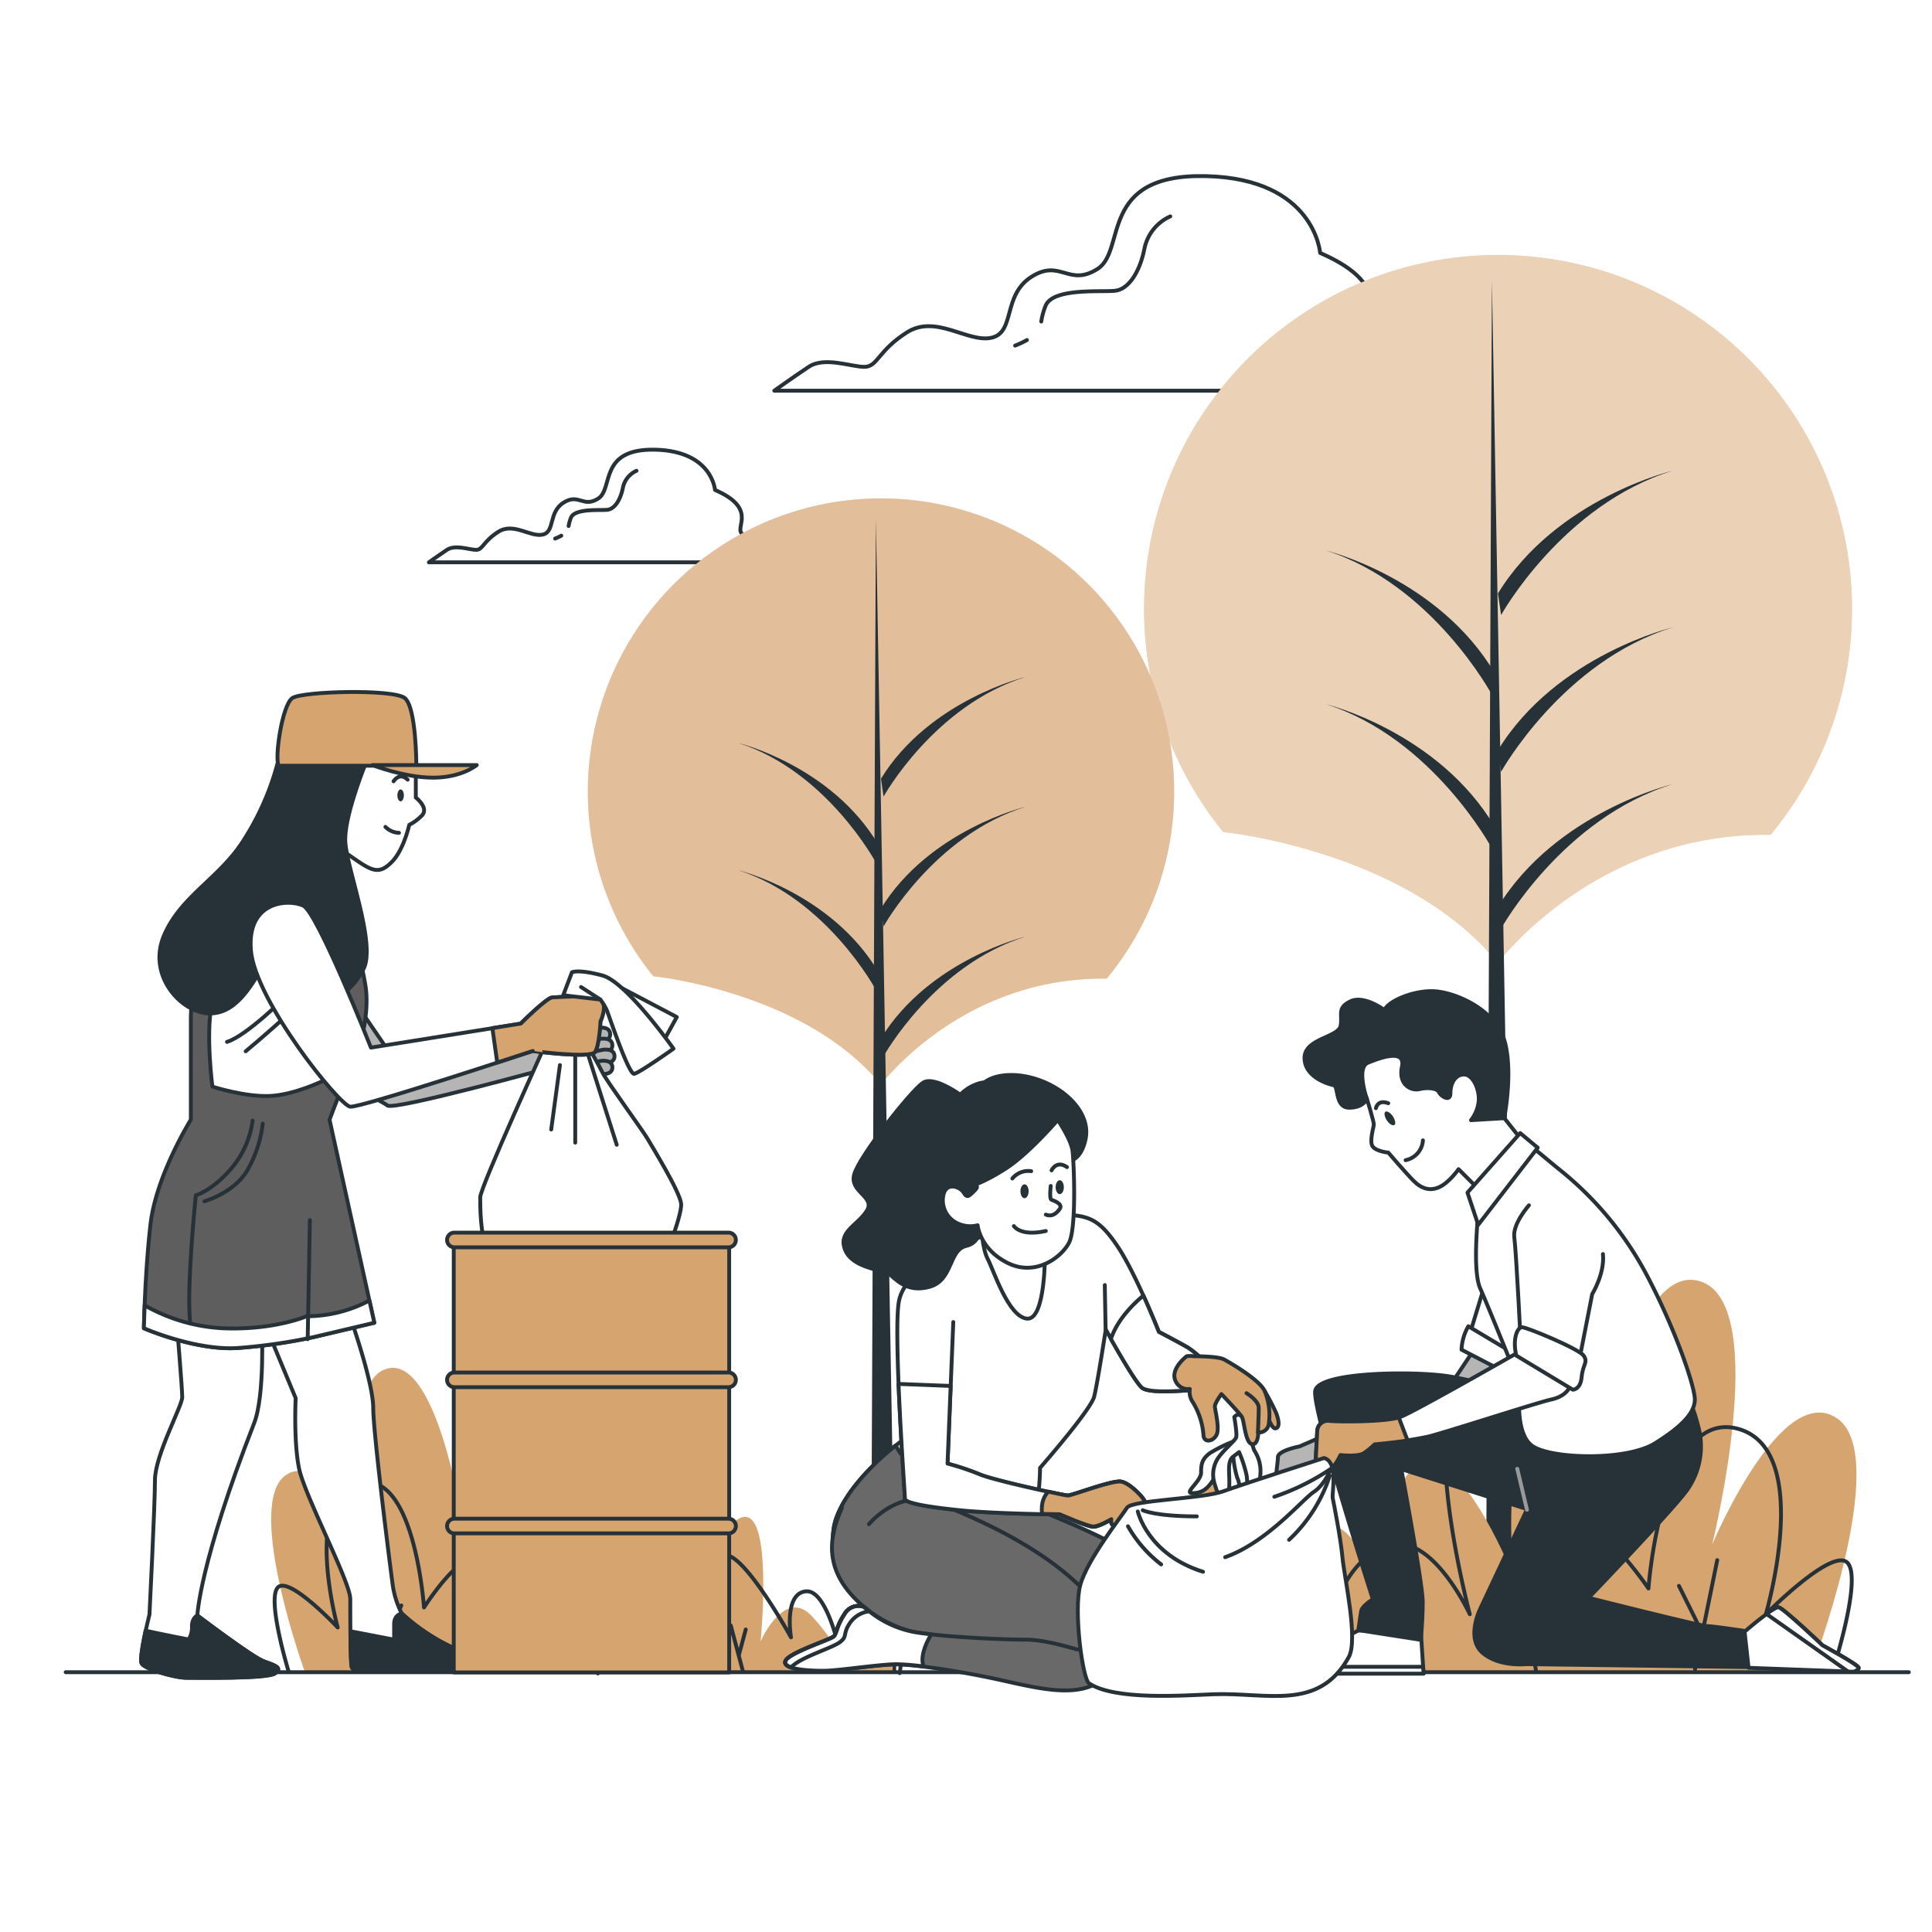 <svg class="animated" id="freepik_stories-volunteering" xmlns="http://www.w3.org/2000/svg" viewBox="0 0 500 500" version="1.1" xmlns:xlink="http://www.w3.org/1999/xlink" xmlns:svgjs="http://svgjs.com/svgjs"><style>svg#freepik_stories-volunteering:not(.animated) .animable {opacity: 0;}svg#freepik_stories-volunteering.animated #freepik--Clouds--inject-3 {animation: 3s Infinite  linear floating;animation-delay: 0s;}svg#freepik_stories-volunteering.animated #freepik--Trees--inject-3 {animation: 1.5s Infinite  linear wind;animation-delay: 0s;}svg#freepik_stories-volunteering.animated #freepik--characters-2--inject-3 {animation: 1.5s Infinite  linear wind;animation-delay: 1s;}svg#freepik_stories-volunteering.animated #freepik--character-1--inject-3 {animation: 1.5s Infinite  linear wind;animation-delay: 0s;}            @keyframes floating {                0% {                    opacity: 1;                    transform: translateY(0px);                }                50% {                    transform: translateY(-10px);                }                100% {                    opacity: 1;                    transform: translateY(0px);                }            }                    @keyframes wind {                0% {                    transform: rotate( 0deg );                }                25% {                    transform: rotate( 1deg );                }                75% {                    transform: rotate( -1deg );                }            }        </style><g id="freepik--Clouds--inject-3" style="transform-origin: 242.547px 95.546px;" class="animable"><path d="M368.36,90.82c-7.54-4.11-11-.68-13.71-4.11s7.54-12.34-13-21.25c0,0-1.37-19.19-29.48-19.88s-20.56,19.2-28.1,24-9.6-2.74-17.14,2.06S262.8,86,256.63,87.4s-14.4-6.17-21.94-1.37-7.54,8.91-11,8.91-10.29-2.74-14.4,0-8.91,6.17-8.91,6.17H373.85S375.9,94.94,368.36,90.82Z" style="fill: none; stroke: rgb(38, 50, 56); stroke-linecap: round; stroke-linejoin: round; transform-origin: 287.242px 73.336px;" id="eltjtg1yxui7j" class="animable"></path><path d="M265.77,88a23,23,0,0,1-3.06,1.44" style="fill: none; stroke: rgb(38, 50, 56); stroke-linecap: round; stroke-linejoin: round; transform-origin: 264.24px 88.72px;" id="elklvv33abh4c" class="animable"></path><path d="M302.87,56a11.68,11.68,0,0,0-6.69,8.36c-1.26,6.28-4.19,10.46-7.53,10.88s-15.9-.84-18,3.77a18,18,0,0,0-1.17,4.2" style="fill: none; stroke: rgb(38, 50, 56); stroke-linecap: round; stroke-linejoin: round; transform-origin: 286.175px 69.605px;" id="elqttgfxf7vi" class="animable"></path><path d="M199.06,140.1c-3.95-2.15-5.75-.36-7.19-2.15s3.95-6.47-6.83-11.15c0,0-.72-10.06-15.45-10.42S158.8,126.44,154.85,129s-5-1.44-9,1.08-2.15,7.55-5.39,8.27-7.55-3.24-11.5-.72-4,4.67-5.75,4.67-5.39-1.44-7.55,0-4.67,3.23-4.67,3.23h90.93S203,142.26,199.06,140.1Z" style="fill: none; stroke: rgb(38, 50, 56); stroke-linecap: round; stroke-linejoin: round; transform-origin: 156.523px 130.95px;" id="elf1xjclyxvd" class="animable"></path><path d="M145.27,138.63a14,14,0,0,1-1.61.75" style="fill: none; stroke: rgb(38, 50, 56); stroke-linecap: round; stroke-linejoin: round; transform-origin: 144.465px 139.005px;" id="eljzceig088v" class="animable"></path><path d="M164.72,121.84a6.12,6.12,0,0,0-3.51,4.38c-.66,3.29-2.19,5.49-4,5.71s-8.33-.44-9.43,2a10,10,0,0,0-.62,2.2" style="fill: none; stroke: rgb(38, 50, 56); stroke-linecap: round; stroke-linejoin: round; transform-origin: 155.94px 128.985px;" id="elmk3xjb87lwr" class="animable"></path></g><g id="freepik--Trees--inject-3" style="transform-origin: 315.712px 249.38px;" class="animable"><path d="M316.65,215.32s47.13,4.67,71,33.88c0,0,25.24-33.84,70.57-33.15a91.6,91.6,0,1,0-141.59-.65Z" style="fill: rgb(214, 164, 111); transform-origin: 387.692px 157.6px;" id="elxzyc5kvexvs" class="animable"></path><g id="elkz0z043m0od"><path d="M316.65,215.32s47.13,4.67,71,33.88c0,0,25.24-33.84,70.57-33.15a91.6,91.6,0,1,0-141.59-.65Z" style="fill: rgb(255, 255, 255); opacity: 0.5; transform-origin: 387.692px 157.6px;" class="animable"></path></g><polygon points="386.11 72.46 384.51 432.76 392.47 432.76 386.11 72.46" style="fill: rgb(38, 50, 56); transform-origin: 388.49px 252.61px;" id="el8xxkgvj2do9" class="animable"></polygon><path d="M388.49,240.3S404.4,211.66,433,202.91c0,0-30.23,7.16-45.34,31.82Z" style="fill: rgb(38, 50, 56); transform-origin: 410.33px 221.605px;" id="eli58fbsy0ui" class="animable"></path><path d="M388.49,159.16S404.4,130.53,433,121.78c0,0-30.23,7.16-45.34,31.81Z" style="fill: rgb(38, 50, 56); transform-origin: 410.33px 140.47px;" id="elsvb3mji3rrs" class="animable"></path><path d="M388.49,199.73S404.4,171.09,433,162.34c0,0-30.23,7.16-45.34,31.82Z" style="fill: rgb(38, 50, 56); transform-origin: 410.33px 181.035px;" id="eltea0klnvppq" class="animable"></path><path d="M386.13,179.84s-15.35-28.63-43-37.38c0,0,29.17,7.16,43.75,31.82Z" style="fill: rgb(38, 50, 56); transform-origin: 365.005px 161.15px;" id="elpksfi72s2ic" class="animable"></path><path d="M386.13,219.61s-15.35-28.63-43-37.38c0,0,29.17,7.16,43.75,31.82Z" style="fill: rgb(38, 50, 56); transform-origin: 365.005px 200.92px;" id="elq9uh5aqaen" class="animable"></path><path d="M169.16,252.67s39,3.87,58.81,28.06c0,0,20.9-28,58.44-27.45a75.87,75.87,0,1,0-117.26-.54Z" style="fill: rgb(214, 164, 111); transform-origin: 228.002px 204.859px;" id="elwdz72hr0wj8" class="animable"></path><g id="eljnsjdal892"><path d="M169.16,252.67s39,3.87,58.81,28.06c0,0,20.9-28,58.44-27.45a75.87,75.87,0,1,0-117.26-.54Z" style="fill: rgb(255, 255, 255); opacity: 0.3; transform-origin: 228.002px 204.859px;" class="animable"></path></g><polygon points="226.68 134.35 225.37 432.76 231.95 432.76 226.68 134.35" style="fill: rgb(38, 50, 56); transform-origin: 228.66px 283.555px;" id="el0l8r25gm22l" class="animable"></polygon><path d="M228.66,273.36s13.17-23.72,36.89-31c0,0-25,5.93-37.55,26.35Z" style="fill: rgb(38, 50, 56); transform-origin: 246.775px 257.86px;" id="elvmz7eo40br" class="animable"></path><path d="M228.66,206.16s13.17-23.72,36.89-31c0,0-25,5.93-37.55,26.36Z" style="fill: rgb(38, 50, 56); transform-origin: 246.775px 190.66px;" id="elbcuwz4wh9b6" class="animable"></path><path d="M228.66,239.76s13.17-23.72,36.89-31c0,0-25,5.93-37.55,26.36Z" style="fill: rgb(38, 50, 56); transform-origin: 246.775px 224.26px;" id="elms1duwr3adb" class="animable"></path><path d="M226.71,223.29s-12.72-23.72-35.6-31c0,0,24.15,5.93,36.23,26.36Z" style="fill: rgb(38, 50, 56); transform-origin: 209.225px 207.79px;" id="elrhbyexquboi" class="animable"></path><path d="M226.71,256.23s-12.72-23.72-35.6-31c0,0,24.15,5.93,36.23,26.36Z" style="fill: rgb(38, 50, 56); transform-origin: 209.225px 240.73px;" id="el4dc4lcuxpxh" class="animable"></path></g><g id="freepik--Plants--inject-3" style="transform-origin: 255.5px 382.146px;" class="animable"><path d="M261.13,432.42c-.14-3.13.27-9.07,3.64-18,5.28-14,14.53,14,14.53,14s0-3.33,9.91-14,18.49,8,18.49,8-4.62-44.66,6.61-41.33,9.9,41.33,9.9,41.33,7.93-28,18.5-28,13.21,20,13.21,20,2.64-35.33,13.21-36,22.45,29.34,22.45,29.34-3.3-40,7.27-42,14.53,14.66,14.53,14.66,9.24-55.33,27.08-48.66,2.64,68,2.64,68,17.83-42.67,32.36-32.67c13.21,9.09-3.6,56.74-6.76,65.33Z" style="fill: rgb(214, 164, 111); transform-origin: 370.781px 381.811px;" id="elt300gfosr7b" class="animable"></path><path d="M474.33,432.33s7.74-23.91,3.77-27.91S457,417.76,457,417.76s12.55-42.67-7.27-48-23.11,41.33-23.11,41.33-14.53-21.33-17.84-13.33a44.73,44.73,0,0,0-3.3,15.33s-7.26-58-23.78-55.33-1.32,60-1.32,60-9.24-20-19.81-18S346,414.42,346,414.42s-4.62-11.33-7.93-11.33-7.26,20-7.26,20-4-30.67-11.23-29.33-22.46,27.33-22.46,27.33,2.65-14.67-5.28-15.33-12.55,22.66-12.55,22.66-10.57-22-17.17-18S258.67,433,258.67,433" style="fill: none; stroke: rgb(38, 50, 56); stroke-linecap: round; stroke-linejoin: round; transform-origin: 368.576px 395.335px;" id="elmyul41vihj" class="animable"></path><line x1="438.67" y1="432" x2="444.42" y2="403.76" style="fill: none; stroke: rgb(38, 50, 56); stroke-linecap: round; stroke-linejoin: round; transform-origin: 441.545px 417.88px;" id="elprrenic2vrm" class="animable"></line><line x1="397.53" y1="432.42" x2="394.22" y2="413.76" style="fill: none; stroke: rgb(38, 50, 56); stroke-linecap: round; stroke-linejoin: round; transform-origin: 395.875px 423.09px;" id="elohtcpyhtaia" class="animable"></line><line x1="314" y1="432.33" x2="318.27" y2="417.09" style="fill: none; stroke: rgb(38, 50, 56); stroke-linecap: round; stroke-linejoin: round; transform-origin: 316.135px 424.71px;" id="elpzee7wk4q6" class="animable"></line><line x1="365.16" y1="433.09" x2="357.9" y2="419.76" style="fill: none; stroke: rgb(38, 50, 56); stroke-linecap: round; stroke-linejoin: round; transform-origin: 361.53px 426.425px;" id="elf78arqn20tt" class="animable"></line><line x1="439.8" y1="421.09" x2="434.51" y2="410.42" style="fill: none; stroke: rgb(38, 50, 56); stroke-linecap: round; stroke-linejoin: round; transform-origin: 437.155px 415.755px;" id="elcwc9ovtej24" class="animable"></line><line x1="397.53" y1="426.42" x2="402.15" y2="417.09" style="fill: none; stroke: rgb(38, 50, 56); stroke-linecap: round; stroke-linejoin: round; transform-origin: 399.84px 421.755px;" id="elgyazjyhkubl" class="animable"></line><line x1="361.86" y1="425.76" x2="365.16" y2="419.76" style="fill: none; stroke: rgb(38, 50, 56); stroke-linecap: round; stroke-linejoin: round; transform-origin: 363.51px 422.76px;" id="elvfrm3qpj9c" class="animable"></line><line x1="315.33" y1="426.67" x2="312.99" y2="418.42" style="fill: none; stroke: rgb(38, 50, 56); stroke-linecap: round; stroke-linejoin: round; transform-origin: 314.16px 422.545px;" id="elrrasjgs1qcr" class="animable"></line><path d="M231,432.57c.11-2.43-.2-7-2.67-14-3.87-10.87-10.66,10.87-10.66,10.87s0-2.59-7.26-10.87-13.56,6.21-13.56,6.21,3.39-34.67-4.85-32.08-7.26,32.08-7.26,32.08S179,403.08,171.2,403.08s-9.69,15.52-9.69,15.52-1.93-27.43-9.68-27.94-16.47,22.76-16.47,22.76,2.42-31-5.33-32.6-10.66,11.39-10.66,11.39-6.78-42.95-19.86-37.78-1.94,52.79-1.94,52.79S84.49,374.1,73.84,381.86c-9.69,7.06,2.64,44,5,50.71Z" style="fill: rgb(214, 164, 111); transform-origin: 150.597px 393.284px;" id="elkjjkx9n3no" class="animable"></path><path d="M74.67,432.5S69,413.94,71.9,410.84s15.5,10.35,15.5,10.35-9.2-33.12,5.33-37.26,17,32.08,17,32.08,10.66-16.56,13.08-10.35a36.51,36.51,0,0,1,2.42,11.9s5.33-45,17.44-42.95,1,46.58,1,46.58,6.78-15.53,14.53-14,10.66,11.38,10.66,11.38,3.39-8.8,5.81-8.8,5.33,15.53,5.33,15.53,2.91-23.81,8.24-22.77,16.47,21.21,16.47,21.21-1.94-11.38,3.87-11.9,9.2,17.6,9.2,17.6,7.75-17.08,12.6-14S232.84,433,232.84,433" style="fill: none; stroke: rgb(38, 50, 56); stroke-linecap: round; stroke-linejoin: round; transform-origin: 152.252px 403.771px;" id="elxzdp2hk65h9" class="animable"></path><line x1="100.82" y1="432.24" x2="96.6" y2="410.32" style="fill: none; stroke: rgb(38, 50, 56); stroke-linecap: round; stroke-linejoin: round; transform-origin: 98.71px 421.28px;" id="elmu8q3dqyc9" class="animable"></line><line x1="131" y1="432.57" x2="133.42" y2="418.08" style="fill: none; stroke: rgb(38, 50, 56); stroke-linecap: round; stroke-linejoin: round; transform-origin: 132.21px 425.325px;" id="ell4ffxxcjxse" class="animable"></line><line x1="192.26" y1="432.5" x2="189.12" y2="420.67" style="fill: none; stroke: rgb(38, 50, 56); stroke-linecap: round; stroke-linejoin: round; transform-origin: 190.69px 426.585px;" id="el9qp32ll2ozu" class="animable"></line><line x1="154.73" y1="433.09" x2="160.06" y2="422.74" style="fill: none; stroke: rgb(38, 50, 56); stroke-linecap: round; stroke-linejoin: round; transform-origin: 157.395px 427.915px;" id="elnr0l943wq0s" class="animable"></line><line x1="100" y1="423.77" x2="103.87" y2="415.49" style="fill: none; stroke: rgb(38, 50, 56); stroke-linecap: round; stroke-linejoin: round; transform-origin: 101.935px 419.63px;" id="elmlcgwtat8tf" class="animable"></line><line x1="131" y1="427.91" x2="127.61" y2="420.67" style="fill: none; stroke: rgb(38, 50, 56); stroke-linecap: round; stroke-linejoin: round; transform-origin: 129.305px 424.29px;" id="el80tuq6j48se" class="animable"></line><line x1="157.15" y1="427.4" x2="154.73" y2="422.74" style="fill: none; stroke: rgb(38, 50, 56); stroke-linecap: round; stroke-linejoin: round; transform-origin: 155.94px 425.07px;" id="elfuwwopxgd05" class="animable"></line><line x1="191.28" y1="428.1" x2="193" y2="421.7" style="fill: none; stroke: rgb(38, 50, 56); stroke-linecap: round; stroke-linejoin: round; transform-origin: 192.14px 424.9px;" id="elefsbc87io6" class="animable"></line><line x1="17" y1="432.76" x2="494" y2="432.76" style="fill: none; stroke: rgb(38, 50, 56); stroke-linecap: round; stroke-linejoin: round; transform-origin: 255.5px 432.76px;" id="elvpyo0kks" class="animable"></line></g><g id="freepik--characters-2--inject-3" style="transform-origin: 342.111px 347.717px;" class="animable"><path d="M381.28,349.58l-4.88,7.33-40.1,17.43s-5.58,1.05-5.58,2.79-1.05,6.63,0,7.33,8-1.75,8-1.75-2.09,2.44,0,3.14,4.18-2.44,4.18-2.44a70,70,0,0,0,5.93-4.18,19.74,19.74,0,0,0,2.44-4.19l37-9.41,7.67-11.51S380.24,352.37,381.28,349.58Z" style="fill: rgb(181, 181, 181); stroke: rgb(38, 50, 56); stroke-linecap: round; stroke-linejoin: round; transform-origin: 363.097px 367.766px;" id="elxryrxwd76y" class="animable"></path><polygon points="384.07 333.14 379.53 348.04 391.4 355.11 396.19 343.49 384.07 333.14" style="fill: rgb(255, 255, 255); stroke: rgb(38, 50, 56); stroke-linecap: round; stroke-linejoin: round; transform-origin: 387.86px 344.125px;" id="eljlpw1hbtgap" class="animable"></polygon><path d="M380,343.24l14.4,8.59-2.53,4.54-13.63-7.07A13.36,13.36,0,0,1,380,343.24Z" style="fill: rgb(255, 255, 255); stroke: rgb(38, 50, 56); stroke-linecap: round; stroke-linejoin: round; transform-origin: 386.32px 349.805px;" id="elytgd6pw2fai" class="animable"></path><path d="M351.5,422s-10.1,5.05-12.88,7.32-3.28,2-2.53,3.79h32.33l-.76-11.62Z" style="fill: rgb(255, 255, 255); stroke: rgb(38, 50, 56); stroke-linecap: round; stroke-linejoin: round; transform-origin: 352.098px 427.3px;" id="elukjs95p6pnq" class="animable"></path><path d="M368.3,431.37H336.09c-.44.47-.39.85,0,1.77h32.33Z" style="fill: rgb(255, 255, 255); stroke: rgb(38, 50, 56); stroke-linecap: round; stroke-linejoin: round; transform-origin: 352.099px 432.255px;" id="el09znyh5rzfb" class="animable"></path><path d="M394.93,361.93s-12.37-5.05-22.47-6.06-31.06-.51-32.07,4,14.9,54,14.9,54-2.78,1.77-3,3-.75,5-.75,5l16.16,2.52s.5-5.05.5-9.84-5.55-34.35-5.55-34.35l32.57,10.36-12.12,25.75s-3.78,7.58.51,11.37,11.36,3,11.36,3l57.58.76-1-9.35s-8.33-1.26-9.85-1.26-30.56-7.32-30.56-7.32,23.24-24.25,25.76-28.29a19.54,19.54,0,0,0,2.78-15.4c-1.52-6.06-2.53-7.33-2.53-7.33S419.43,371,410.34,369A41.58,41.58,0,0,1,394.93,361.93Z" style="fill: rgb(38, 50, 56); stroke: rgb(38, 50, 56); stroke-linecap: round; stroke-linejoin: round; transform-origin: 396.447px 393.436px;" id="elwuh4msjsxeh" class="animable"></path><path d="M353.77,284.4s1.77,5.81,1.77,6.57-1.27,4.54-.25,5.8,4,1.52,4,1.52,4.54,5.3,6.56,7.32,4.29,2.78,6.82,1.52,4.8-4.55,4.8-4.55l4.8,4.8,11.11-12.88-4-5.05s1-5.81-2.78-13.38-16.92-9.6-25.51-8.08-10.6,6.56-10.6,7.57S353.77,284.4,353.77,284.4Z" style="fill: rgb(255, 255, 255); stroke: rgb(38, 50, 56); stroke-linecap: round; stroke-linejoin: round; transform-origin: 371.935px 287.632px;" id="el9b10okccsl" class="animable"></path><path d="M358.32,261.42s-5.31-4-8.84-2.27-2,3.28-2.53,6.31-9.34,3.28-9.34,8.33,6.31,6.82,7.57,7.07.26,5.81,4,5.81,4.55-2.27,4.55-2.27-2.78-8.08.25-9.34,9.85-3.79,8.84,1,2.53,6.31,4.55,5.81,4.54-.26,5,.75,3,2.78,3,.26,1.26-4.8,3.53-4.8,4,3.79,3.79,6.82a9.5,9.5,0,0,1-2,5l8.59-.51s2.27-11.36.25-19.44S378,257.38,372.2,256.62,359.07,259.15,358.32,261.42Z" style="fill: rgb(38, 50, 56); stroke: rgb(38, 50, 56); stroke-linecap: round; stroke-linejoin: round; transform-origin: 363.989px 273.204px;" id="elhl30kl64fdv" class="animable"></path><path d="M360.49,288.91c.63,1,.78,2,.35,2.25s-1.31-.25-1.93-1.21-.79-2-.35-2.25S359.86,288,360.49,288.91Z" style="fill: rgb(38, 50, 56); transform-origin: 359.699px 289.432px;" id="elf5tq24kk99" class="animable"></path><path d="M363.77,300.25a5.58,5.58,0,0,0,4.48-5.12" style="fill: none; stroke: rgb(38, 50, 56); stroke-linecap: round; stroke-linejoin: round; transform-origin: 366.01px 297.69px;" id="elw4jwrqcp81" class="animable"></path><path d="M356.08,286.8s.42-2.35,3.2-1.28" style="fill: none; stroke: rgb(38, 50, 56); stroke-linecap: round; stroke-linejoin: round; transform-origin: 357.68px 286.02px;" id="el63i6qeb6cde" class="animable"></path><path d="M382.81,311.67s-2,16.67.25,21.72,10.36,25.25,10.36,25.25S391.65,371,396.7,374.3s24.24,3.79,31.57-.76,10.35-8.08,10.35-11.36-4.8-17.68-12.37-32.07a86.82,86.82,0,0,0-22.48-27.28c-5.3-4.29-7.32-6.31-8.33-6.31S382.31,306.88,382.81,311.67Z" style="fill: rgb(255, 255, 255); stroke: rgb(38, 50, 56); stroke-linecap: round; stroke-linejoin: round; transform-origin: 410.305px 336.692px;" id="el7bm14ttbpkl" class="animable"></path><polygon points="393.42 293.24 379.78 308.64 382.56 316.98 397.96 297.03 393.42 293.24" style="fill: rgb(255, 255, 255); stroke: rgb(38, 50, 56); stroke-linecap: round; stroke-linejoin: round; transform-origin: 388.87px 305.11px;" id="elofm5w6e4ox" class="animable"></polygon><path d="M393.67,349.55s-27.78,15.91-31.31,17.18-14.9,1.26-18.19,1a2.79,2.79,0,0,0-3.28,2.77l-.5,9.6s2.77.76,4,0,2.52-3.54,2.52-3.54,4.55.51,6.06-.5a20.57,20.57,0,0,0,2.78-2.27,116.71,116.71,0,0,0,13.89-2c5.05-1.27,28.28-8.84,31.82-9.6s4.8-2.78,5.05-4S393.67,349.55,393.67,349.55Z" style="fill: rgb(255, 255, 255); stroke: rgb(38, 50, 56); stroke-linecap: round; stroke-linejoin: round; transform-origin: 373.452px 364.994px;" id="el0swl5ahwl2q9" class="animable"></path><path d="M362,366.83c-3.86,1.15-14.64,1.15-17.83.91a2.79,2.79,0,0,0-3.28,2.77l-.5,9.6s2.77.76,4,0,2.52-3.54,2.52-3.54,4.55.51,6.06-.5a20.57,20.57,0,0,0,2.78-2.27s4.24-.37,8.53-1Z" style="fill: rgb(214, 164, 111); stroke: rgb(38, 50, 56); stroke-linecap: round; stroke-linejoin: round; transform-origin: 352.335px 373.639px;" id="elo4i0gkkh4gr" class="animable"></path><path d="M395.69,311.93s-4.29,4.79-3.79,8.33,1.77,29.29,1.77,29.29l14.39,5.81,4-20.45s3.29-5.31,2.78-10.36" style="fill: rgb(255, 255, 255); stroke: rgb(38, 50, 56); stroke-linecap: round; stroke-linejoin: round; transform-origin: 403.377px 333.645px;" id="el8sge4ha24kr" class="animable"></path><path d="M392.41,350.82l14.64,8.83s2,0,2.28-3.28,1.76-3.79.5-5.55-14.65-7.33-15.91-7.33S391.4,346.52,392.41,350.82Z" style="fill: rgb(255, 255, 255); stroke: rgb(38, 50, 56); stroke-linecap: round; stroke-linejoin: round; transform-origin: 401.187px 351.57px;" id="elf96eci3iqft" class="animable"></path><path d="M451.5,422.28s7.57-6.56,8.84-6.31,11.36,9.85,11.36,9.85,9.34,5.05,9.34,5.81-1.51,1-1.51,1l-27-1Z" style="fill: rgb(255, 255, 255); stroke: rgb(38, 50, 56); stroke-linecap: round; stroke-linejoin: round; transform-origin: 466.27px 424.297px;" id="el2b1u4icb77r" class="animable"></path><path d="M481,431.63c0-.76-9.34-5.81-9.34-5.81s-10.1-9.6-11.36-9.85c-.45-.09-1.71.69-3.13,1.73l12.22,8.62,8.9,6.27,1.2.05S481,432.38,481,431.63Z" style="fill: rgb(255, 255, 255); stroke: rgb(38, 50, 56); stroke-linecap: round; stroke-linejoin: round; transform-origin: 469.085px 424.301px;" id="eln9qixsku39r" class="animable"></path><line x1="395.18" y1="390.72" x2="392.66" y2="380.11" style="fill: none; stroke: rgb(153, 153, 153); stroke-linecap: round; stroke-linejoin: round; transform-origin: 393.92px 385.415px;" id="elyv6jtvr8f2j" class="animable"></line><path d="M307.32,348.68c-3-1.7-7.41-4-7.41-4s-5.94-15-10.6-22-7.42-7.85-12.51-8.27-20.34,3.6-21,4.66c0,0-14.2,6.57-17.8,11.24s-2.34,40.9-2.34,40.9S220.42,381.53,216.4,393c-2.56,7.27.42,19.28,14.2,22.89a29.67,29.67,0,0,0,14.07.31,53,53,0,0,0,11.79,7.53c14.2,6.78,23.52,8.05,32.21,8.48s17.59-2.33,19.29-4,5.09-8.27-3.6-17.8c-7.49-8.23-30.09-17.39-36.19-19.76a71,71,0,0,0,1-10.77s13.14-15,14-18.44,3-17.38,3-17.38,7.21,13.15,9.33,15.05,14.41.43,15.68.43,1.91-5.51,1.91-5.51A23.67,23.67,0,0,0,307.32,348.68Z" style="fill: rgb(255, 255, 255); stroke: rgb(38, 50, 56); stroke-linecap: round; stroke-linejoin: round; transform-origin: 264.329px 373.317px;" id="eldtm1aafotqq" class="animable"></path><path d="M304.36,410.36c-7.49-8.23-30.09-17.39-36.19-19.76.19-1.11.35-2.19.47-3.21a36.68,36.68,0,0,1-17.27-.35c-16.11-4.24-19.5-12.93-19.5-12.93h-.12c-4.81,3.9-12.64,11.13-15.35,18.86-2.56,7.27.42,19.28,14.2,22.89a29.67,29.67,0,0,0,14.07.31,53,53,0,0,0,11.79,7.53c14.2,6.78,23.52,8.05,32.21,8.48s17.59-2.33,19.29-4S313.05,419.89,304.36,410.36Z" style="fill: rgb(105, 105, 105); stroke: rgb(38, 50, 56); stroke-linecap: round; stroke-linejoin: round; transform-origin: 262.813px 403.167px;" id="el824ppms9wpb" class="animable"></path><path d="M224.87,394.46s7.63-9.33,17.6-5.51c34.83,13.35,43.66,28.19,46,34.12s1.48,9.12-.42,10.39-21.83-3.39-31.37-6.78-22.26-1.7-33.07-10.81-9.11-18-5.72-25.65" style="fill: rgb(105, 105, 105); stroke: rgb(38, 50, 56); stroke-linecap: round; stroke-linejoin: round; transform-origin: 252.6px 410.853px;" id="eleeyq2e6odq6" class="animable"></path><path d="M313.05,354a23.67,23.67,0,0,0-5.73-5.3c-3-1.7-7.41-4-7.41-4s-1.71-4.32-4-9.41c-2.57,2.14-6.78,6.25-8.4,11.24,2.2,3.9,6.42,11.2,8,12.58,2.11,1.91,14.41.43,15.68.43S313.05,354,313.05,354Z" style="fill: rgb(255, 255, 255); stroke: rgb(38, 50, 56); stroke-linecap: round; stroke-linejoin: round; transform-origin: 300.28px 347.688px;" id="elbl96iee3zh" class="animable"></path><line x1="286.13" y1="344.01" x2="285.92" y2="332.57" style="fill: none; stroke: rgb(38, 50, 56); stroke-linecap: round; stroke-linejoin: round; transform-origin: 286.025px 338.29px;" id="elcxrp3bvh5st" class="animable"></line><path d="M319.93,372.79a36.39,36.39,0,0,0-6.82,3.28c-2,1.51-2.27,2.78-2.27,5.05s-4.55,5.3-2.27,5.3,4-.76,6.06-4.54,4.54-4.9,4.54-4.9a28.23,28.23,0,0,0,1,5.4,6.41,6.41,0,0,1,.26,4.8c-.51,2,2,1.52,2.77-4a20.34,20.34,0,0,0-1.51-10.35Z" style="fill: rgb(255, 255, 255); stroke: rgb(38, 50, 56); stroke-linecap: round; stroke-linejoin: round; transform-origin: 315.633px 380.525px;" id="el0lrr07ul9bsd" class="animable"></path><path d="M319.43,366.71s.75,4.26.5,5.23-3.79,3.68-5.05,6a7.81,7.81,0,0,0-.5,6.2c.5,1.55,2,6.58,2.77,5.23s1-2.91,1-5.81-.5-5.43,1-6.59l1.52-1.16a33.44,33.44,0,0,1,1.77,5.23c1,3.68-.76,6.78-.26,7.36s2.53.19,2.78-1.36,1.26-3.29,1.26-6.39a9.73,9.73,0,0,0-1.63-5.31,30,30,0,0,1-1.14-4C323,369,321.45,364.58,319.43,366.71Z" style="fill: rgb(255, 255, 255); stroke: rgb(38, 50, 56); stroke-linecap: round; stroke-linejoin: round; transform-origin: 320.09px 377.872px;" id="elimn0h6emuk" class="animable"></path><path d="M327.25,359.91a62.87,62.87,0,0,1,3,5.72c.63,1.7,1.06,3.61,0,4s-1.91-2.54-2.55-3.81S324.92,359.06,327.25,359.91Z" style="fill: rgb(214, 164, 111); stroke: rgb(38, 50, 56); stroke-linecap: round; stroke-linejoin: round; transform-origin: 328.541px 364.743px;" id="ely2pif5wj5rm" class="animable"></path><path d="M327.25,359.91c-1.27-2.75-8.48-7-10.39-8.05-1.33-.75-5.58-.86-8-.87a5.7,5.7,0,0,0-1.75,0s-3.39,2.54-3.18,5.3a3.58,3.58,0,0,0,3,3.18h1a4.77,4.77,0,0,0,.51,3,19.16,19.16,0,0,1,3,8.69c0,2.76,3.18,1.7,3.6-.42s-.63-5.93-.63-6.78,1.69-3.18,1.69-3.18,4.67,4.87,5.3,5.93.85,6.57,2.55,7,1.69-3,1.69-3a2.55,2.55,0,0,0,2.76-2.54A16.06,16.06,0,0,0,327.25,359.91Z" style="fill: rgb(214, 164, 111); stroke: rgb(38, 50, 56); stroke-linecap: round; stroke-linejoin: round; transform-origin: 316.222px 362.335px;" id="el0i65bbybxjcg" class="animable"></path><path d="M322.59,360.55s3.17,1.9,3.17,3.81-.21,6.36-.21,6.36" style="fill: none; stroke: rgb(38, 50, 56); stroke-linecap: round; stroke-linejoin: round; transform-origin: 324.175px 365.635px;" id="el2mbrz77avqj" class="animable"></path><path d="M289.1,428c0,3,1.69,3.39-4.88,7.42s-16.53,1.27-26.28-.85-21.41-3.82-25.86-3.82S217,432.4,213,432.4s-10.59-.42-9.74-2.54,11.65-5.52,12.5-6.36.64-2.55,2.76-5.73a4.16,4.16,0,0,1,5.08-1.9A26.47,26.47,0,0,0,237,422.44c8,1.27,22.67,1.9,28.4,1.9s12.93,2.55,13.56,2.55" style="fill: rgb(105, 105, 105); stroke: rgb(38, 50, 56); stroke-linecap: round; stroke-linejoin: round; transform-origin: 246.24px 426.548px;" id="el5dfmbclw16l" class="animable"></path><path d="M237,422.44a26.47,26.47,0,0,1-13.36-6.57,4.16,4.16,0,0,0-5.08,1.9c-2.12,3.18-1.91,4.88-2.76,5.73s-11.66,4.24-12.5,6.36S209,432.4,213,432.4s14.63-1.7,19.08-1.7a63.66,63.66,0,0,1,6.91.57c0-.19-.08-.38-.13-.57-.62-2.64,1.16-6.09,2.15-7.73C239.54,422.81,238.17,422.63,237,422.44Z" style="fill: rgb(255, 255, 255); stroke: rgb(38, 50, 56); stroke-linecap: round; stroke-linejoin: round; transform-origin: 222.118px 424.007px;" id="elkrp2o7coqy" class="animable"></path><path d="M223.6,415.87a4.16,4.16,0,0,0-5.08,1.9c-2.12,3.18-1.91,4.88-2.76,5.73s-11.66,4.24-12.5,6.36c-.31.75.33,1.28,1.45,1.66,2.49-2.67,10.4-4.89,12.61-6.5s.56-2.16,2.89-5.34A7.09,7.09,0,0,1,225,417C224.08,416.34,223.6,415.87,223.6,415.87Z" style="fill: none; stroke: rgb(38, 50, 56); stroke-linecap: round; stroke-linejoin: round; transform-origin: 214.091px 423.567px;" id="elrvjtgxdxwr" class="animable"></path><path d="M243.1,326s-8.69,3.39-10.38,10.38,1.48,50.45,1.48,51.51,5.72,2.12,14.63,3,25.43,1.06,25.43,1.06,7.21,3.17,8.69,3.17,4.66-1.9,4.66-1.9-.42,1.9,1.27,1.48,7.42-5.09,7.42-5.93-3.81-4.88-6.14-5.3-12.72,3.6-13.78,3.6-19.5-4-22.89-5.51a69,69,0,0,0-8.27-2.76l1.49-36.66" style="fill: rgb(255, 255, 255); stroke: rgb(38, 50, 56); stroke-linecap: round; stroke-linejoin: round; transform-origin: 264.262px 360.56px;" id="el64z67teld5r" class="animable"></path><path d="M290.16,383.44c-2.34-.43-12.72,3.6-13.78,3.6s-19.5-4-22.89-5.51a69,69,0,0,0-8.27-2.76l.81-20.09-13.49-.52c.57,13.89,1.66,29.11,1.66,29.73,0,1.06,5.72,2.12,14.63,3s25.43,1.06,25.43,1.06,7.21,3.17,8.69,3.17,4.66-1.9,4.66-1.9-.42,1.9,1.27,1.48,7.42-5.09,7.42-5.93S292.49,383.86,290.16,383.44Z" style="fill: rgb(255, 255, 255); stroke: rgb(38, 50, 56); stroke-linecap: round; stroke-linejoin: round; transform-origin: 264.42px 376.64px;" id="elnic8klgdvab" class="animable"></path><path d="M296.3,388.74c0-.85-3.81-4.88-6.14-5.3s-12.72,3.6-13.78,3.6c-.33,0-2.35-.39-5.08-1-1,1-1.95,2.72-1.63,5.76l4.59.09s7.21,3.17,8.69,3.17,4.66-1.9,4.66-1.9-.42,1.9,1.27,1.48S296.3,389.58,296.3,388.74Z" style="fill: rgb(214, 164, 111); stroke: rgb(38, 50, 56); stroke-linecap: round; stroke-linejoin: round; transform-origin: 282.953px 389.235px;" id="elglls7won51v" class="animable"></path><path d="M250.1,284.45s-8.06-6.35-11.24-4.23-16.53,19.07-17.8,23.73,5.72,5.73,3.18,9.54-7.42,5.3-5.51,10,9.54,5.09,11.23,6.15,4.45,5.09,10.6,3.39,4.87-9.54,9.54-10.6,4.24-7.41,2.12-12.5-3.39-12.08-.85-15.26S250.1,284.45,250.1,284.45Z" style="fill: rgb(38, 50, 56); stroke: rgb(38, 50, 56); stroke-linecap: round; stroke-linejoin: round; transform-origin: 236.022px 306.615px;" id="elpethqo97kk" class="animable"></path><path d="M254.8,280.09s-6.5.37-9.57,8.49,0,20.22.9,22.21,5.6,4,8.49,2.34,6.86-7.94,9.74-9.57,8.67-8.48,8.67-8.48l4.15,5.23s2.71-.36,3.79-5.59-2.88-10.83-9.38-14.08S258.05,277.57,254.8,280.09Z" style="fill: rgb(38, 50, 56); stroke: rgb(38, 50, 56); stroke-linecap: round; stroke-linejoin: round; transform-origin: 262.522px 295.972px;" id="ells5imcj96y" class="animable"></path><path d="M253.91,316.67s.21,6.36,1.7,9.12,5.3,15,10.17,15.47,4.66-17.17,4.66-17.17-5.72.21-9.11-3.39S254.34,315,253.91,316.67Z" style="fill: none; stroke: rgb(38, 50, 56); stroke-linecap: round; stroke-linejoin: round; transform-origin: 262.176px 328.678px;" id="elwenhvcto78" class="animable"></path><path d="M273.75,289.84s-7.58,8.85-13.54,12.64-8.66,4.33-8.66,4.33,2.34-.36.72,1.27-2,2-2.89.54-4.51-2.89-5.24.72a6.54,6.54,0,0,0,4,7.4,7.65,7.65,0,0,0,4.87.36s.54,6.14,7.76,9.75,13.91-1.44,15.89-5.23,1.27-20.94.9-23.83S273.75,289.84,273.75,289.84Z" style="fill: rgb(255, 255, 255); stroke: rgb(38, 50, 56); stroke-linecap: round; stroke-linejoin: round; transform-origin: 260.999px 308.965px;" id="elal1gghycird" class="animable"></path><path d="M271.93,306.92s-.43,3.39.21,3.6,3,1.06,2.12,2.34-2.12,2.12-3.6,1.48" style="fill: none; stroke: rgb(38, 50, 56); stroke-linecap: round; stroke-linejoin: round; transform-origin: 272.557px 310.74px;" id="elmabv23189sm" class="animable"></path><path d="M262.39,317.31s1.7,2.75,8.27,1.27" style="fill: none; stroke: rgb(38, 50, 56); stroke-linecap: round; stroke-linejoin: round; transform-origin: 266.525px 318.164px;" id="elqfyc9zetky" class="animable"></path><path d="M266.21,308.3c0,1-.48,1.8-1.06,1.8s-1.06-.81-1.06-1.8.47-1.8,1.06-1.8S266.21,307.3,266.21,308.3Z" style="fill: rgb(38, 50, 56); transform-origin: 265.15px 308.3px;" id="elk2wk8rjuowb" class="animable"></path><path d="M275.32,307.24c0,1-.47,1.8-1.06,1.8s-1.06-.81-1.06-1.8.47-1.8,1.06-1.8S275.32,306.24,275.32,307.24Z" style="fill: rgb(38, 50, 56); transform-origin: 274.26px 307.24px;" id="elpz6f02xmw7" class="animable"></path><path d="M262,305a5.3,5.3,0,0,1,4.87-1.9" style="fill: none; stroke: rgb(38, 50, 56); stroke-linecap: round; stroke-linejoin: round; transform-origin: 264.435px 304.023px;" id="eltrg51jp7vpq" class="animable"></path><path d="M272.14,302.89s1.27-2.75,4-.84" style="fill: none; stroke: rgb(38, 50, 56); stroke-linecap: round; stroke-linejoin: round; transform-origin: 274.14px 302.132px;" id="el93io8ru2n26" class="animable"></path><path d="M342.66,377.33s-20.46,6.57-26,8.59-23.74,2.27-25,4.29-10.32,13.44-12.09,20,.58,24.33,2.27,25.44c6.79,4.49,24.65,3.11,32.21,2.82,13.83-.51,27.22,4.48,35-9.6,2.52-4.55-1.12-20.48-1.62-25.78s-2.28-14.14-2.53-15.41S346.45,378.34,342.66,377.33Z" style="fill: rgb(255, 255, 255); stroke: rgb(38, 50, 56); stroke-linecap: round; stroke-linejoin: round; transform-origin: 314.435px 408.128px;" id="elphcavyvp8p" class="animable"></path><path d="M317.07,403c10.82-3.82,20.05-15,22.92-16.88s4.44-6,4.44-6a61.36,61.36,0,0,1-14.63,7.24" style="fill: none; stroke: rgb(38, 50, 56); stroke-linecap: round; stroke-linejoin: round; transform-origin: 330.75px 391.56px;" id="elq77dlnhyp6" class="animable"></path><path d="M344.13,381.94a39.22,39.22,0,0,1-10.51,16.55" style="fill: none; stroke: rgb(38, 50, 56); stroke-linecap: round; stroke-linejoin: round; transform-origin: 338.875px 390.215px;" id="el3bmvs1o0t1r" class="animable"></path><path d="M295.74,390.85s3.18,1.59,14,1.59" style="fill: none; stroke: rgb(38, 50, 56); stroke-linecap: round; stroke-linejoin: round; transform-origin: 302.74px 391.645px;" id="elkf3rgo7s8f" class="animable"></path><path d="M294.46,391.17s2.55,11.14,16.88,15.6" style="fill: none; stroke: rgb(38, 50, 56); stroke-linecap: round; stroke-linejoin: round; transform-origin: 302.9px 398.97px;" id="elro36zga7fp" class="animable"></path><path d="M291.92,395a32.87,32.87,0,0,0,8.59,9.87" style="fill: none; stroke: rgb(38, 50, 56); stroke-linecap: round; stroke-linejoin: round; transform-origin: 296.215px 399.935px;" id="el00zyd1ugwegpn" class="animable"></path></g><g id="freepik--character-1--inject-3" style="transform-origin: 106.405px 306.669px;" class="animable"><path d="M90.94,341.77s5.65,16.11,5.65,22.61,4.52,42.11,5.08,46.07a23.32,23.32,0,0,0,2.27,7.06,51.41,51.41,0,0,0,13,8.76c8.19,4,7.91,2.83,6.5,4.52s-14.42,2-20.35,1.42-11.87,1.41-12.15-1.13-.29-12.72-.29-17.24S78.78,387,77.37,379.92s-.85-18.08-.85-18.08l-7.06-17Z" style="fill: rgb(255, 255, 255); stroke: rgb(38, 50, 56); stroke-linecap: round; stroke-linejoin: round; transform-origin: 96.833px 387.124px;" id="eld9w0ec2yuc" class="animable"></path><path d="M102,420.34v4l-11.28-2.17c0,3.82.1,7.55.26,9,.28,2.54,6.21.56,12.15,1.13s18.93.28,20.35-1.42,1.69-.56-6.5-4.52a51.71,51.71,0,0,1-13-8.76S102,417.79,102,420.34Z" style="fill: rgb(38, 50, 56); stroke: rgb(38, 50, 56); stroke-linecap: round; stroke-linejoin: round; transform-origin: 107.486px 425.083px;" id="elunziinwzr2l" class="animable"></path><path d="M67.76,343.47s.82,17.71-2,24.87c-14.13,36.17-14.69,49.74-14.69,49.74S65.22,428.81,68.33,430s4.8,1.69,2.82,3.1-19.78,1.13-22.89,1.13-10.74-2.26-11.58-3.67,2-12.72,2-12.72,1.42-28.26,1.42-34.76,7.06-19.21,7.06-21.48-1.41-19.21-1.41-19.21S62.68,346.58,67.76,343.47Z" style="fill: rgb(255, 255, 255); stroke: rgb(38, 50, 56); stroke-linecap: round; stroke-linejoin: round; transform-origin: 54.263px 388.321px;" id="el918to44ukn" class="animable"></path><path d="M71.15,433.05c2-1.41.29-2-2.82-3.1s-17.24-11.87-17.24-11.87-1.41.56-1.41,2.82a5.93,5.93,0,0,1-.85,3.39s-4.52-.84-9.89-2c-.45-.09-.86-.18-1.26-.28-.73,3.37-1.5,7.65-1,8.48.84,1.41,8.47,3.67,11.58,3.67S69.18,434.47,71.15,433.05Z" style="fill: rgb(38, 50, 56); stroke: rgb(38, 50, 56); stroke-linecap: round; stroke-linejoin: round; transform-origin: 54.266px 426.134px;" id="eld5e1zksmh8k" class="animable"></path><path d="M91.22,258.4l10.45,15.26,43.24-6.21v8.19S102,287.51,100.26,286.1s-16.11-8.2-16.11-8.2Z" style="fill: rgb(181, 181, 181); stroke: rgb(38, 50, 56); stroke-linecap: round; stroke-linejoin: round; transform-origin: 114.53px 272.308px;" id="elj08iswz3o" class="animable"></path><path d="M52.5,238.34s-3.11,18.09-3.11,25.43v26s-9,14.42-10.45,27.13-1.7,26.85-1.7,26.85,13.57,5.94,24.59,5.09A144,144,0,0,0,81.33,346l15.54-3.67L85.28,289.77s5.66-15,6.5-15.82,4-11,2.83-18.66-5.37-23.45-14.13-27.69S56.46,228.45,52.5,238.34Z" style="fill: rgb(94, 94, 94); stroke: rgb(38, 50, 56); stroke-linecap: round; stroke-linejoin: round; transform-origin: 67.055px 287.51px;" id="el1mtne31p5lq" class="animable"></path><path d="M65.38,290a24,24,0,0,1-5.58,12.47c-5,5.77-9.12,6.88-9.12,6.88S48.26,332.84,49.19,342" style="fill: none; stroke: rgb(38, 50, 56); stroke-linecap: round; stroke-linejoin: round; transform-origin: 57.179px 316px;" id="elg62ytjrzf6o" class="animable"></path><path d="M68,290.78a31.51,31.51,0,0,1-4.1,12.28c-3.54,5.77-11,7.82-11,7.82" style="fill: none; stroke: rgb(38, 50, 56); stroke-linecap: round; stroke-linejoin: round; transform-origin: 60.45px 300.83px;" id="el3h0p1747zjo" class="animable"></path><path d="M85.57,236.36c-1.48-5.05-5.77-8.38-7.87-9.75-6.53-1.61-15.13.67-20.65,5.52-.1.6-.17,1.14-.31,1.69-.28,1.13-4.52,25.71-4.52,25.71s1,.2,2.56.48c-1.56,7.95.19,21.21.19,21.21s8.35,2.69,14.81,2.42,14-4,14-4c0-2.27,1.89-13.66,2.78-18.9l.42,0S87.54,243.14,85.57,236.36Z" style="fill: rgb(255, 255, 255); stroke: rgb(38, 50, 56); stroke-linecap: round; stroke-linejoin: round; transform-origin: 69.637px 254.878px;" id="el6svuhirela7" class="animable"></path><path d="M73.82,258.07s-10,10-15.08,11.57" style="fill: rgb(255, 255, 255); stroke: rgb(38, 50, 56); stroke-linecap: round; stroke-linejoin: round; transform-origin: 66.28px 263.855px;" id="el55fi66j2u6i" class="animable"></path><path d="M73.82,263.18s-5.66,5.12-10.23,8.89" style="fill: rgb(255, 255, 255); stroke: rgb(38, 50, 56); stroke-linecap: round; stroke-linejoin: round; transform-origin: 68.705px 267.625px;" id="eld49top48lw" class="animable"></path><path d="M95.6,336.57a34.56,34.56,0,0,1-16.25,4.07s-8.48,3.68-21.76,3.11a45.76,45.76,0,0,1-20.15-5.92c-.15,3.6-.2,5.92-.2,5.92s13.57,5.94,24.59,5.09A144,144,0,0,0,81.33,346l15.54-3.67Z" style="fill: rgb(255, 255, 255); stroke: rgb(38, 50, 56); stroke-linecap: round; stroke-linejoin: round; transform-origin: 67.055px 342.747px;" id="elhvfv7vrbdc4" class="animable"></path><line x1="79.63" y1="346.58" x2="80.2" y2="315.77" style="fill: rgb(255, 255, 255); stroke: rgb(38, 50, 56); stroke-linecap: round; stroke-linejoin: round; transform-origin: 79.915px 331.175px;" id="elhoujew858t6" class="animable"></line><path d="M107.61,199.06v7.34s3.67,2.83,1.41,4.81a12,12,0,0,1-3.11,2.26s-1.41,6.5-4.52,9.61-4.8,2.54-9.32-.57-7.35-5.08-7.35-5.08,2.82-13.85,4.8-18.37,8.2-5.09,11.31-4.53S107.61,199.06,107.61,199.06Z" style="fill: rgb(255, 255, 255); stroke: rgb(38, 50, 56); stroke-linecap: round; stroke-linejoin: round; transform-origin: 97.238px 209.75px;" id="eloc6b1np329" class="animable"></path><path d="M104.52,205.85c0,.85-.38,1.54-.84,1.54s-.84-.69-.84-1.54.37-1.55.84-1.55S104.52,205,104.52,205.85Z" style="fill: rgb(38, 50, 56); transform-origin: 103.68px 205.845px;" id="elipvcshf671i" class="animable"></path><path d="M101.85,202.2s1.55-2.52,3.65-.42" style="fill: none; stroke: rgb(38, 50, 56); stroke-linecap: round; stroke-linejoin: round; transform-origin: 103.675px 201.572px;" id="elhzzf17bkgdq" class="animable"></path><path d="M99.75,214a5.16,5.16,0,0,0,3.51,1.54" style="fill: none; stroke: rgb(38, 50, 56); stroke-linecap: round; stroke-linejoin: round; transform-origin: 101.505px 214.77px;" id="el3quil60m7y2" class="animable"></path><path d="M95,196.68s-5.94,14.24-5.64,21.07,8,26.42,4.75,32.95S84,262,79,254.26s-6.83-10.09-10.09-5.35-7.12,13.36-14.54,13.36S38,252.48,42.45,242.09,57,227.25,63.23,217.16a69.53,69.53,0,0,0,9.5-23.45l22.85.89Z" style="fill: rgb(38, 50, 56); stroke: rgb(38, 50, 56); stroke-linecap: round; stroke-linejoin: round; transform-origin: 68.421px 227.99px;" id="eluwpex37jtx" class="animable"></path><path d="M72.13,198.16h35.62s0-15.14-3-17.51-26.41-1.78-29.08,0S71,196.38,72.13,198.16Z" style="fill: rgb(214, 164, 111); stroke: rgb(38, 50, 56); stroke-linecap: round; stroke-linejoin: round; transform-origin: 89.779px 188.623px;" id="el52pqqv4gzli" class="animable"></path><path d="M96.37,198s8.31,3.26,15.73,3.26S123.38,198,123.38,198Z" style="fill: rgb(214, 164, 111); stroke: rgb(38, 50, 56); stroke-linecap: round; stroke-linejoin: round; transform-origin: 109.875px 199.63px;" id="elasjhob7kg5p" class="animable"></path><path d="M154.8,266s3.11-.56,3.11,1.7-3.67,2-6.78.85S152.26,266.6,154.8,266Z" style="fill: rgb(181, 181, 181); stroke: rgb(38, 50, 56); stroke-linecap: round; stroke-linejoin: round; transform-origin: 153.972px 267.676px;" id="elz4dgpm8zrzc" class="animable"></path><path d="M155.37,268.86s3.11-.57,3.11,1.7-3.68,2-6.78.84S152.83,269.43,155.37,268.86Z" style="fill: rgb(181, 181, 181); stroke: rgb(38, 50, 56); stroke-linecap: round; stroke-linejoin: round; transform-origin: 154.544px 270.536px;" id="elxovqdrsuq4" class="animable"></path><path d="M155.94,271.69s3.1-.57,3.1,1.69-3.67,2-6.78.85S153.39,272.25,155.94,271.69Z" style="fill: rgb(181, 181, 181); stroke: rgb(38, 50, 56); stroke-linecap: round; stroke-linejoin: round; transform-origin: 155.102px 273.36px;" id="eloem9mqlysc" class="animable"></path><path d="M155.38,274.58s3.11-.57,3.11,1.69-3.68,2-6.78.85S152.84,275.14,155.38,274.58Z" style="fill: rgb(181, 181, 181); stroke: rgb(38, 50, 56); stroke-linecap: round; stroke-linejoin: round; transform-origin: 154.554px 276.25px;" id="elrnido6q64np" class="animable"></path><path d="M141.8,268.86s-17.52,38.43-17.52,41,0,9.32,1.7,13.28,11.87,11.3,16.39,12.15,23.74-3.67,26-4.24,8.2-16.39,7.91-19.5-7.63-15-8.76-16.95-10.45-14.7-11.58-17-4.53-8.19-4.53-8.19Z" style="fill: rgb(255, 255, 255); stroke: rgb(38, 50, 56); stroke-linecap: round; stroke-linejoin: round; transform-origin: 150.285px 302.128px;" id="elfmuvepr95a9" class="animable"></path><line x1="144.91" y1="275.64" x2="142.65" y2="292.32" style="fill: none; stroke: rgb(38, 50, 56); stroke-linecap: round; stroke-linejoin: round; transform-origin: 143.78px 283.98px;" id="el5avl7nbealx" class="animable"></line><line x1="148.87" y1="273.66" x2="148.87" y2="295.71" style="fill: none; stroke: rgb(38, 50, 56); stroke-linecap: round; stroke-linejoin: round; transform-origin: 148.87px 284.685px;" id="eletrhfn4t93k" class="animable"></line><line x1="151.7" y1="271.4" x2="159.61" y2="296.27" style="fill: none; stroke: rgb(38, 50, 56); stroke-linecap: round; stroke-linejoin: round; transform-origin: 155.655px 283.835px;" id="el99u1u1da5d" class="animable"></line><path d="M96,271.12s-13.84-35-17.52-36.74S63.81,233,64.94,246s22.89,40.13,25.71,40.41S137.85,272,137.85,272s15,2,16.11.28,1.41-7.91,1.41-7.91,2-4.24,0-5.65-11-.57-12.43-.57-8.2,6.78-8.2,6.78Z" style="fill: rgb(255, 255, 255); stroke: rgb(38, 50, 56); stroke-linecap: round; stroke-linejoin: round; transform-origin: 110.559px 260.024px;" id="eli5z7avqk4ci" class="animable"></path><path d="M154,272.25c1.13-1.69,1.41-7.91,1.41-7.91s2-4.24,0-5.65-11-.57-12.43-.57-8.2,6.78-8.2,6.78l-7.35,1.18,1.25,8.91c5.43-1.77,9.21-3,9.21-3S152.83,274,154,272.25Z" style="fill: rgb(214, 164, 111); stroke: rgb(38, 50, 56); stroke-linecap: round; stroke-linejoin: round; transform-origin: 141.864px 266.431px;" id="elsr9gteu81m" class="animable"></path><polygon points="159.04 254.73 175.15 263.21 172.04 268.86 159.04 254.73" style="fill: rgb(255, 255, 255); stroke: rgb(38, 50, 56); stroke-linecap: round; stroke-linejoin: round; transform-origin: 167.095px 261.795px;" id="el95bgavy9w3o" class="animable"></polygon><path d="M145.76,257.56l2.26-5.94s1.7-.85,7.92.85S174.3,271.4,174.3,271.4s-8.76,6.22-10.17,6.5-6.5-15-7.06-16.39a13.36,13.36,0,0,0-1.7-2.82Z" style="fill: rgb(255, 255, 255); stroke: rgb(38, 50, 56); stroke-linecap: round; stroke-linejoin: round; transform-origin: 160.03px 264.656px;" id="eleyxh4ekwqj4" class="animable"></path><line x1="155.37" y1="258.69" x2="150.37" y2="255.44" style="fill: none; stroke: rgb(38, 50, 56); stroke-linecap: round; stroke-linejoin: round; transform-origin: 152.87px 257.065px;" id="el0ujuh61odtll" class="animable"></line></g><g id="freepik--trash-can--inject-3" style="transform-origin: 153.07px 375.91px;" class="animable"><rect x="117.43" y="321.12" width="71.28" height="111.7" style="fill: rgb(214, 164, 111); stroke: rgb(38, 50, 56); stroke-linecap: round; stroke-linejoin: round; transform-origin: 153.07px 376.97px;" id="elgvj8o39wvsh" class="animable"></rect><path d="M188.54,359H117.6a1.9,1.9,0,0,1-1.9-1.9h0a1.9,1.9,0,0,1,1.9-1.9h70.94a1.9,1.9,0,0,1,1.9,1.9h0A1.9,1.9,0,0,1,188.54,359Z" style="fill: rgb(214, 164, 111); stroke: rgb(38, 50, 56); stroke-linecap: round; stroke-linejoin: round; transform-origin: 153.07px 357.1px;" id="ela9ms0a3dlzo" class="animable"></path><path d="M188.54,322.8H117.6a1.9,1.9,0,0,1-1.9-1.9h0a1.9,1.9,0,0,1,1.9-1.9h70.94a1.9,1.9,0,0,1,1.9,1.9h0A1.9,1.9,0,0,1,188.54,322.8Z" style="fill: rgb(214, 164, 111); stroke: rgb(38, 50, 56); stroke-linecap: round; stroke-linejoin: round; transform-origin: 153.07px 320.9px;" id="elj5utileclfo" class="animable"></path><path d="M188.54,396.84H117.6a1.9,1.9,0,0,1-1.9-1.9h0a1.9,1.9,0,0,1,1.9-1.9h70.94a1.9,1.9,0,0,1,1.9,1.9h0A1.9,1.9,0,0,1,188.54,396.84Z" style="fill: rgb(214, 164, 111); stroke: rgb(38, 50, 56); stroke-linecap: round; stroke-linejoin: round; transform-origin: 153.07px 394.94px;" id="eluvir4cy9gmp" class="animable"></path></g><defs>     <filter id="active" height="200%">         <feMorphology in="SourceAlpha" result="DILATED" operator="dilate" radius="2"></feMorphology>                <feFlood flood-color="#32DFEC" flood-opacity="1" result="PINK"></feFlood>        <feComposite in="PINK" in2="DILATED" operator="in" result="OUTLINE"></feComposite>        <feMerge>            <feMergeNode in="OUTLINE"></feMergeNode>            <feMergeNode in="SourceGraphic"></feMergeNode>        </feMerge>    </filter>    <filter id="hover" height="200%">        <feMorphology in="SourceAlpha" result="DILATED" operator="dilate" radius="2"></feMorphology>                <feFlood flood-color="#ff0000" flood-opacity="0.5" result="PINK"></feFlood>        <feComposite in="PINK" in2="DILATED" operator="in" result="OUTLINE"></feComposite>        <feMerge>            <feMergeNode in="OUTLINE"></feMergeNode>            <feMergeNode in="SourceGraphic"></feMergeNode>        </feMerge>            <feColorMatrix type="matrix" values="0   0   0   0   0                0   1   0   0   0                0   0   0   0   0                0   0   0   1   0 "></feColorMatrix>    </filter></defs></svg>
